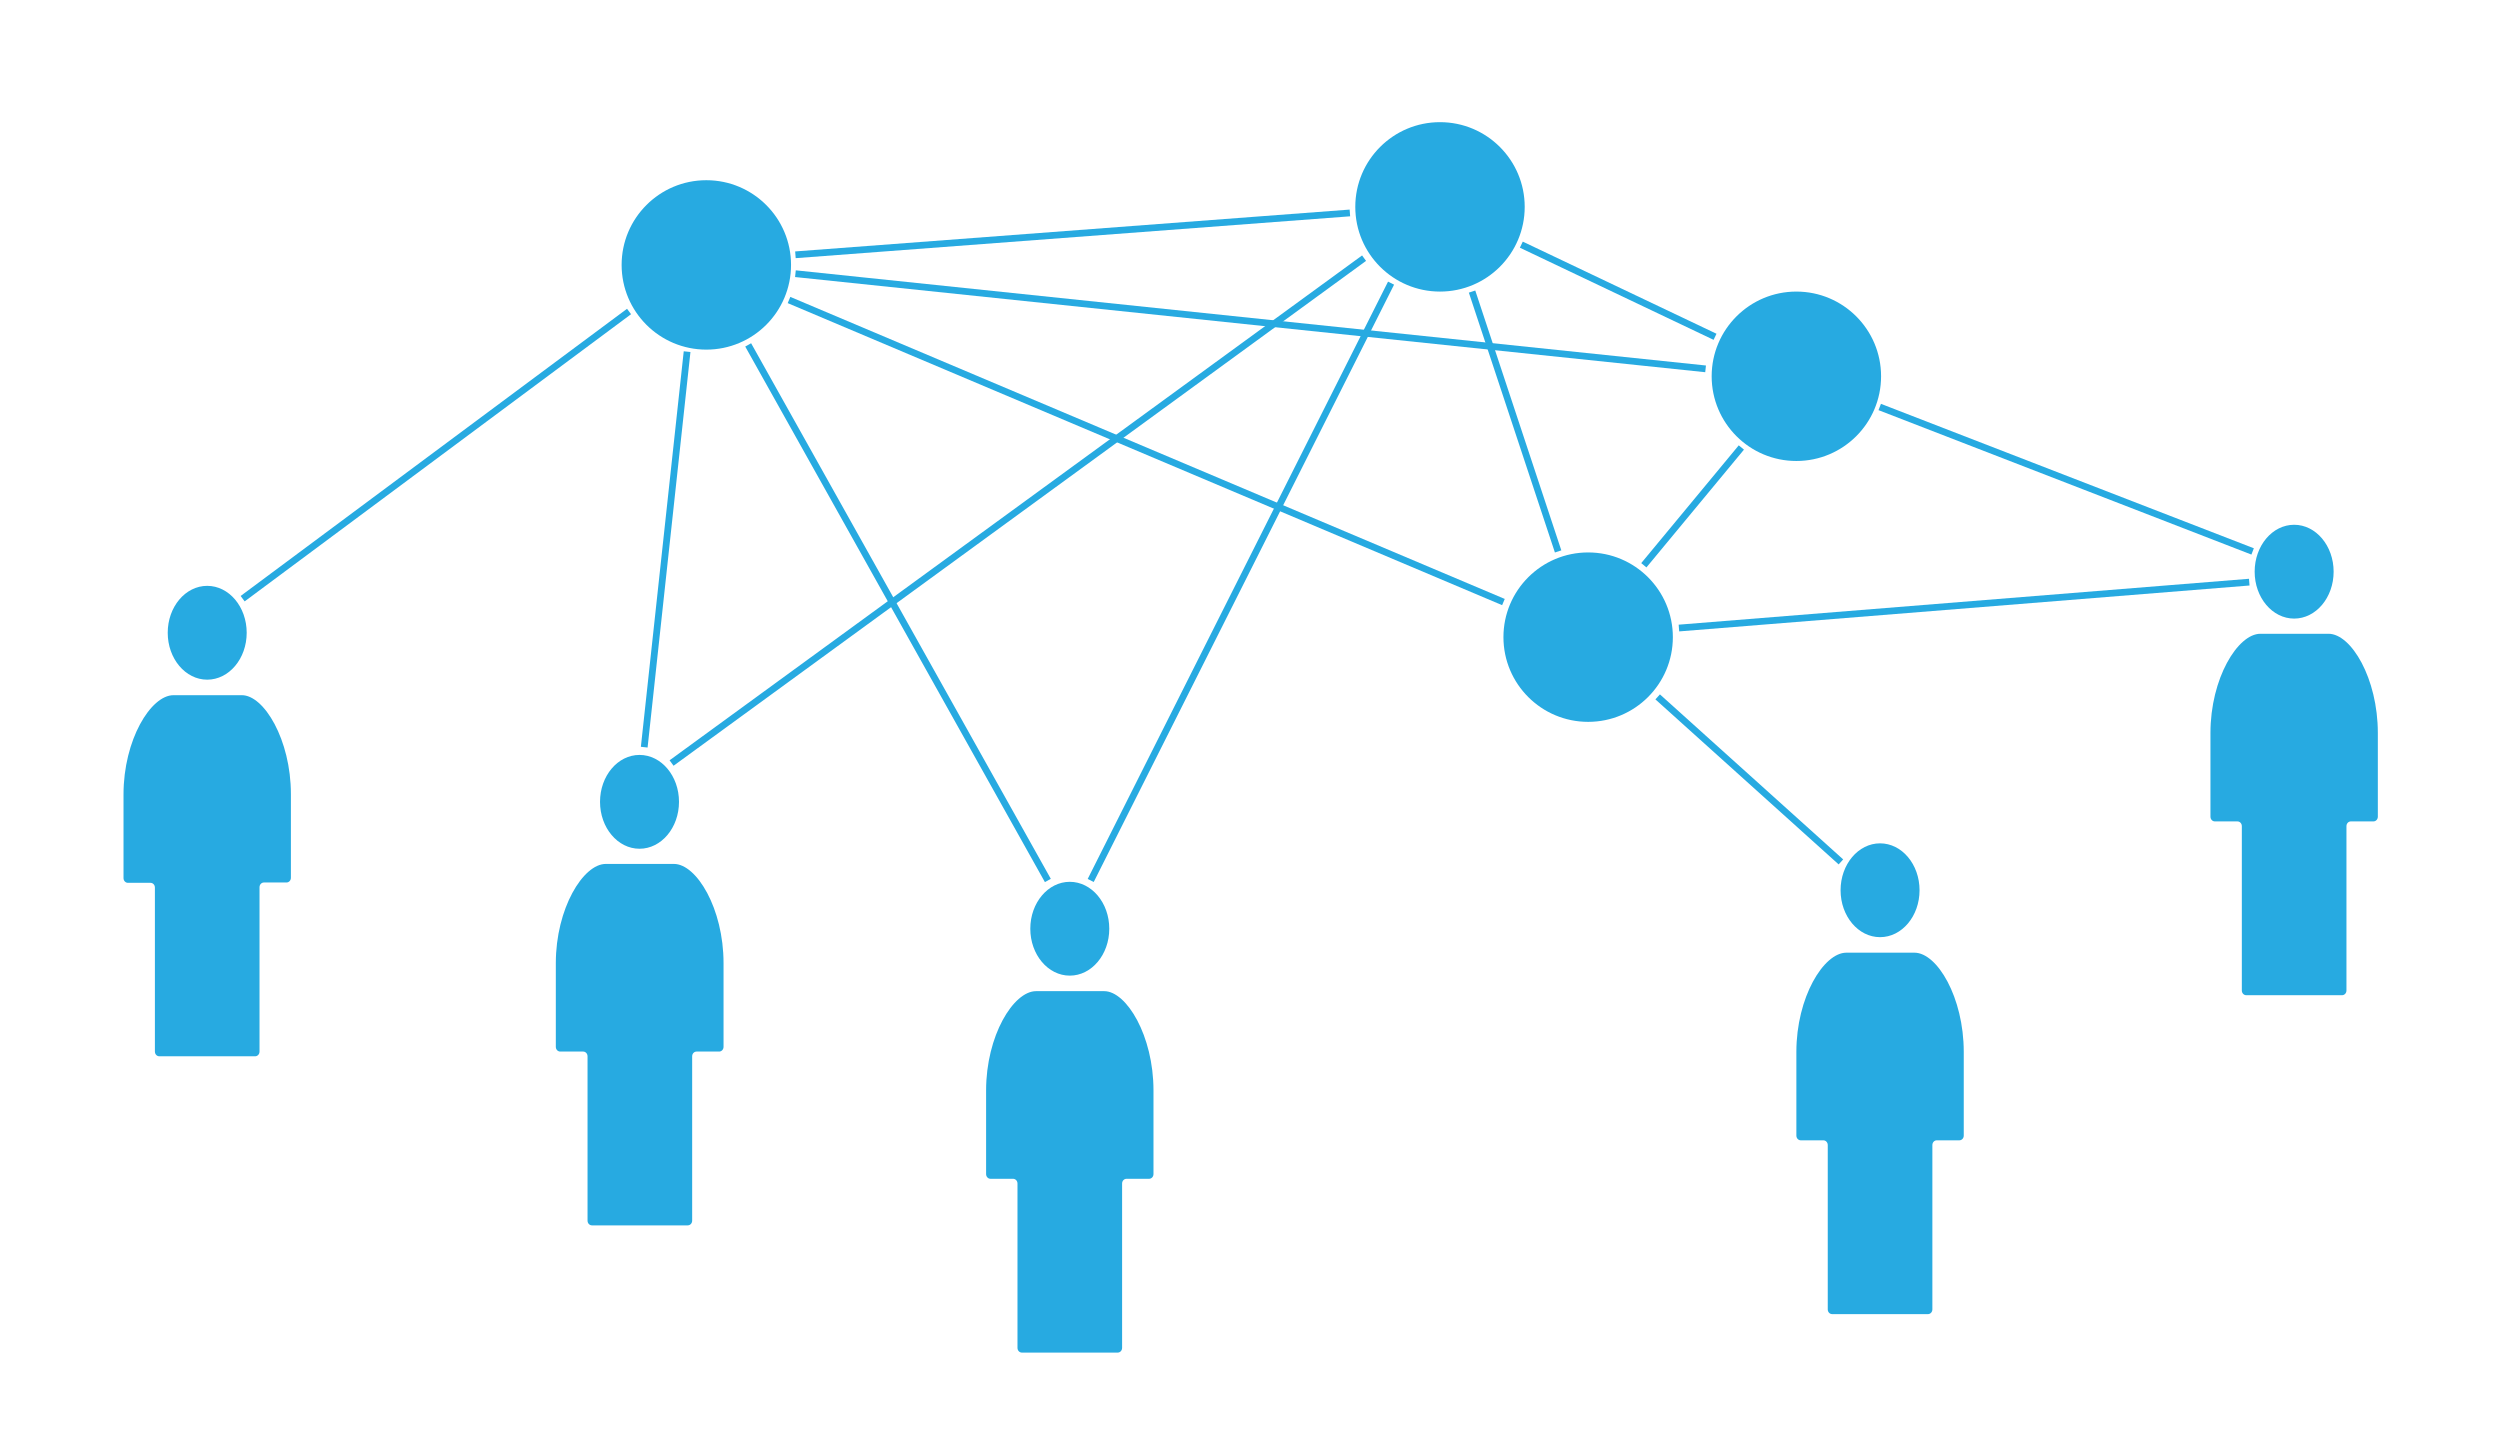 <?xml version="1.0" encoding="utf-8"?>
<!-- Generator: Adobe Illustrator 28.1.0, SVG Export Plug-In . SVG Version: 6.00 Build 0)  -->
<svg version="1.1" id="Layer_1" xmlns="http://www.w3.org/2000/svg" xmlns:xlink="http://www.w3.org/1999/xlink" x="0px" y="0px"
	 viewBox="0 0 740.8 431.5" style="enable-background:new 0 0 740.8 431.5;" xml:space="preserve">
<style type="text/css">
	.st0{fill:#27AAE1;}
	.st1{fill:none;stroke:#27AAE1;stroke-width:2;stroke-miterlimit:10;}
</style>
<circle class="st0" cx="209.3" cy="78.5" r="25.1"/>
<circle class="st0" cx="426.7" cy="61.3" r="25.1"/>
<circle class="st0" cx="470.6" cy="188.8" r="25.1"/>
<circle class="st0" cx="532.3" cy="111.5" r="25.1"/>
<g>
	<ellipse class="st0" cx="557.1" cy="263.8" rx="11.7" ry="13.9"/>
	<path class="st0" d="M581.9,311.7v24.8c0,0.8-0.6,1.4-1.3,1.4h-6.7c-0.7,0-1.3,0.6-1.3,1.4v48.7c0,0.8-0.6,1.4-1.3,1.4h-28.4
		c-0.7,0-1.3-0.6-1.3-1.4v-48.7c0-0.8-0.6-1.4-1.3-1.4h-6.7c-0.7,0-1.3-0.6-1.3-1.4v-24.8c0-16.2,8.1-29.4,14.8-29.4h20.2
		C574,282.3,581.9,295.5,581.9,311.7z"/>
</g>
<g>
	<ellipse class="st0" cx="679.8" cy="169.4" rx="11.7" ry="13.9"/>
	<path class="st0" d="M704.6,217.2V242c0,0.8-0.6,1.4-1.3,1.4h-6.7c-0.7,0-1.3,0.6-1.3,1.4v48.7c0,0.8-0.6,1.4-1.3,1.4h-28.4
		c-0.7,0-1.3-0.6-1.3-1.4v-48.7c0-0.8-0.6-1.4-1.3-1.4h-6.7c-0.7,0-1.3-0.6-1.3-1.4v-24.8c0-16.2,8.1-29.4,14.8-29.4H690
		C696.7,187.8,704.6,201,704.6,217.2z"/>
</g>
<g>
	<ellipse class="st0" cx="317" cy="275.2" rx="11.7" ry="13.9"/>
	<path class="st0" d="M341.8,323.1v24.8c0,0.8-0.6,1.4-1.3,1.4h-6.7c-0.7,0-1.3,0.6-1.3,1.4v48.7c0,0.8-0.6,1.4-1.3,1.4h-28.4
		c-0.7,0-1.3-0.6-1.3-1.4v-48.7c0-0.8-0.6-1.4-1.3-1.4h-6.7c-0.7,0-1.3-0.6-1.3-1.4v-24.8c0-16.2,8.1-29.4,14.8-29.4h20.2
		C333.8,293.7,341.8,306.9,341.8,323.1z"/>
</g>
<g>
	<ellipse class="st0" cx="189.5" cy="237.6" rx="11.7" ry="13.9"/>
	<path class="st0" d="M214.4,285.4v24.8c0,0.8-0.6,1.4-1.3,1.4h-6.7c-0.7,0-1.3,0.6-1.3,1.4v48.7c0,0.8-0.6,1.4-1.3,1.4h-28.4
		c-0.7,0-1.3-0.6-1.3-1.4V313c0-0.8-0.6-1.4-1.3-1.4H166c-0.7,0-1.3-0.6-1.3-1.4v-24.8c0-16.2,8.1-29.4,14.8-29.4h20.2
		C206.4,256,214.4,269.2,214.4,285.4z"/>
</g>
<g>
	<ellipse class="st0" cx="61.4" cy="187.5" rx="11.7" ry="13.9"/>
	<path class="st0" d="M86.2,235.3v24.8c0,0.8-0.6,1.4-1.3,1.4h-6.7c-0.7,0-1.3,0.6-1.3,1.4v48.7c0,0.8-0.6,1.4-1.3,1.4H47.2
		c-0.7,0-1.3-0.6-1.3-1.4V263c0-0.8-0.6-1.4-1.3-1.4h-6.7c-0.7,0-1.3-0.6-1.3-1.4v-24.8c0-16.2,8.1-29.4,14.8-29.4h20.2
		C78.2,205.9,86.2,219.2,86.2,235.3z"/>
</g>
<line class="st1" x1="71.9" y1="177.4" x2="186.4" y2="92.3"/>
<line class="st1" x1="190.9" y1="221.4" x2="203.6" y2="104.2"/>
<line class="st1" x1="310.5" y1="260.9" x2="221.7" y2="102.2"/>
<line class="st1" x1="323.2" y1="260.9" x2="412.2" y2="83.9"/>
<line class="st1" x1="199" y1="226.1" x2="404.2" y2="76.5"/>
<line class="st1" x1="508.2" y1="99.8" x2="450.8" y2="72.5"/>
<line class="st1" x1="461.7" y1="163.4" x2="436.2" y2="86.4"/>
<line class="st1" x1="497.5" y1="186.1" x2="666.5" y2="172.5"/>
<line class="st1" x1="557" y1="120.6" x2="667.5" y2="163.4"/>
<line class="st1" x1="516" y1="132.6" x2="487.1" y2="167.5"/>
<line class="st1" x1="545.5" y1="255.4" x2="491.2" y2="206.5"/>
<line class="st1" x1="400" y1="63.1" x2="235.7" y2="75.5"/>
<line class="st1" x1="505.4" y1="109.3" x2="235.7" y2="81.1"/>
<line class="st1" x1="445.5" y1="178.4" x2="233.8" y2="88.9"/>
</svg>
